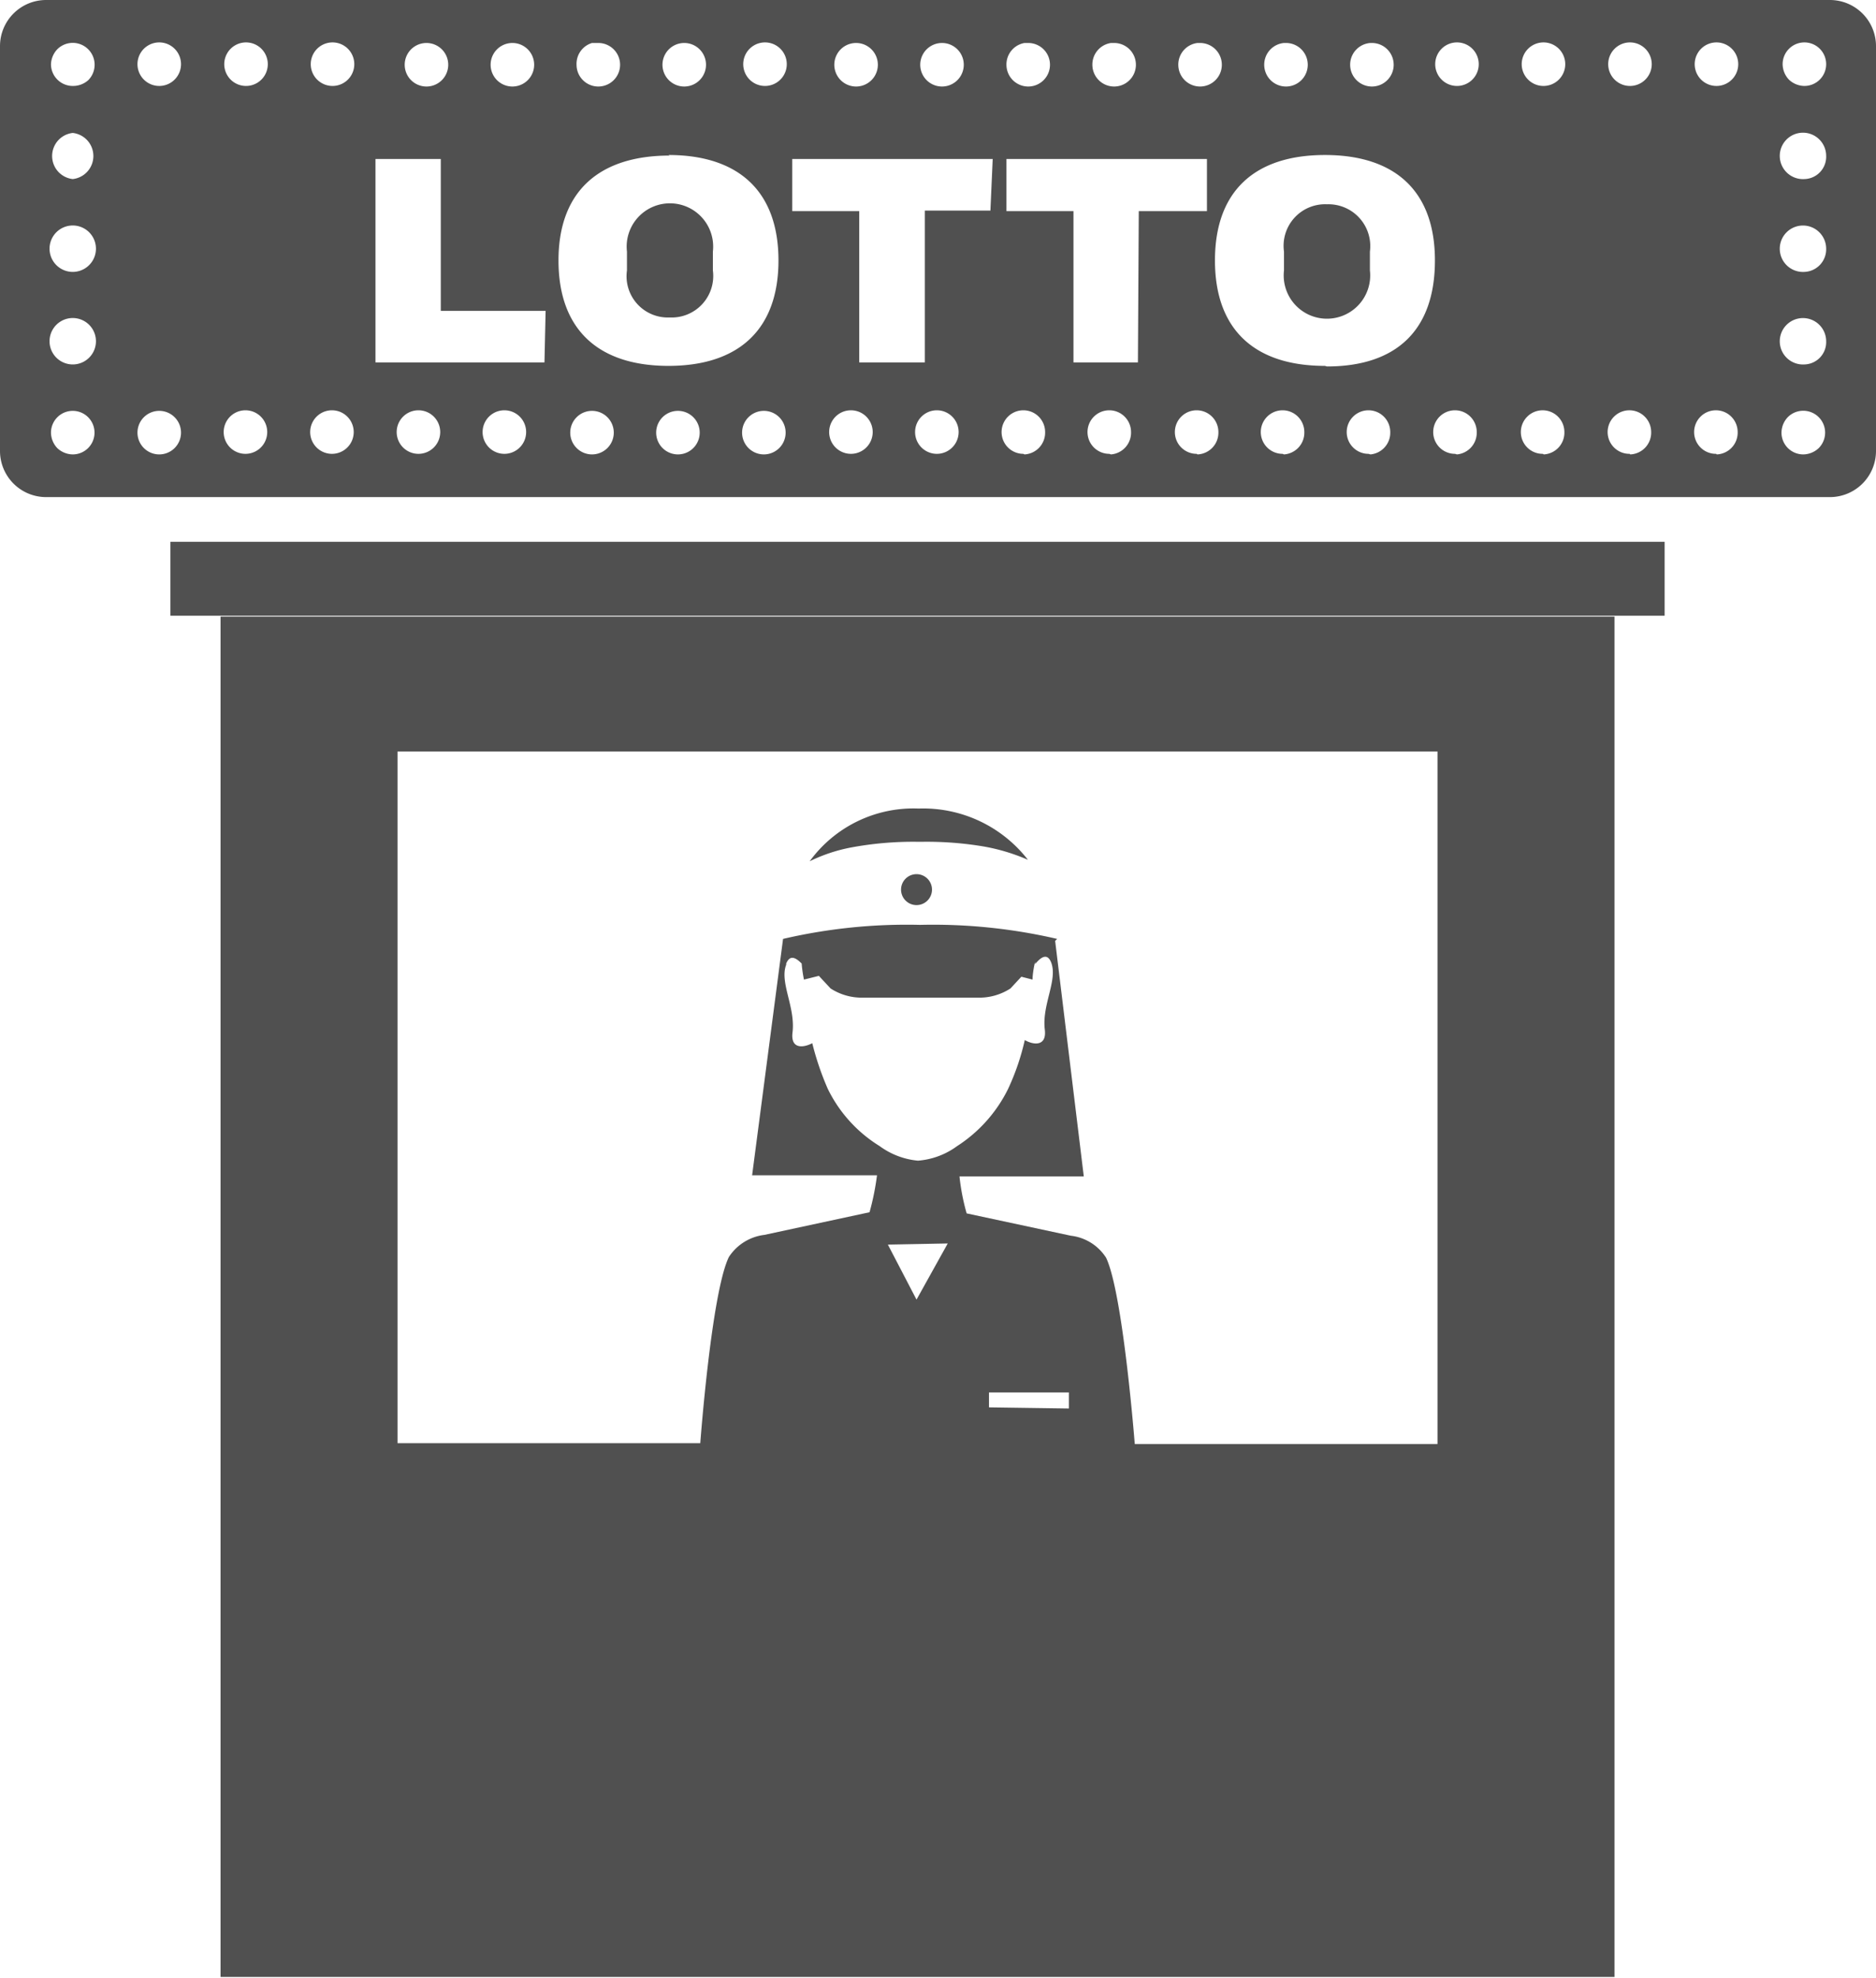 <svg xmlns="http://www.w3.org/2000/svg" viewBox="0 0 65.5 69.04"><defs><style>.cls-1{fill:#505050;}</style></defs><g id="Layer_2" data-name="Layer 2"><g id="Layer_1-2" data-name="Layer 1"><rect class="cls-1" x="5.95" y="18.91" width="52.17" height="2.58"/><path class="cls-1" d="M7.7,69H56.37V21.52H7.7Zm6.18-42.77H50.19V50.4H39.62s-.41-5.26-1-6.5a1.69,1.69,0,0,0-1.23-.77l-3.64-.78a7.67,7.67,0,0,1-.25-1.29h4.34l-1-8.22.07-.07a19.2,19.2,0,0,0-4.79-.49,19.06,19.06,0,0,0-4.78.49l0,0-1.08,8.25h4.36a8.93,8.93,0,0,1-.26,1.29h0l-3.67.79a1.73,1.73,0,0,0-1.24.77c-.61,1.24-1,6.5-1,6.5H13.88Zm13.57,7.4c.14-.34.36-.18.54,0a4.62,4.62,0,0,0,.08.56l.52-.13.41.44a2,2,0,0,0,1.14.32h4a2,2,0,0,0,1.14-.32l.38-.41.39.1s0-.25.09-.62v.08c.19-.23.42-.41.56-.06.24.62-.33,1.48-.22,2.35.07.6-.41.53-.7.36A8.38,8.38,0,0,1,35.2,38a5,5,0,0,1-1.78,2l-.1.07a2.65,2.65,0,0,1-1.27.44A2.67,2.67,0,0,1,30.71,40a4.84,4.84,0,0,1-1.81-2,10,10,0,0,1-.54-1.59c-.3.16-.76.22-.69-.37C27.78,35.15,27.21,34.29,27.45,33.67Zm5.64,9.77L32,45.36,31,43.44Zm1.44,5.72V48.6h2.79v.56Z"/><path class="cls-1" d="M32,29.38h.24a12,12,0,0,1,2.08.16,6.78,6.78,0,0,1,1.57.47,4.63,4.63,0,0,0-3.82-1.79,4.48,4.48,0,0,0-3.8,1.84,5.7,5.7,0,0,1,1.44-.48A11.86,11.86,0,0,1,32,29.38Z"/><path class="cls-1" d="M32,30.51a.54.54,0,0,0-.54.54.54.54,0,1,0,.54-.54Z"/><path class="cls-1" d="M23.38,11.08a1.45,1.45,0,0,0,1.51-1.64V8.78a1.51,1.51,0,1,0-3,0v.66A1.44,1.44,0,0,0,23.38,11.08Z"/><path class="cls-1" d="M46.33,7.13a1.45,1.45,0,0,0-1.5,1.65v.66a1.51,1.51,0,1,0,3,0V8.78A1.46,1.46,0,0,0,46.33,7.13Z"/><path class="cls-1" d="M63.89,0H1.61A1.61,1.61,0,0,0,0,1.61V15.74a1.61,1.61,0,0,0,1.61,1.61H63.89a1.61,1.61,0,0,0,1.61-1.61V1.61A1.61,1.61,0,0,0,63.89,0Zm-16,1.5a.76.76,0,1,1-.75.76A.76.76,0,0,1,47.85,1.5Zm-3,0a.76.76,0,1,1-.75.76A.76.76,0,0,1,44.83,1.5Zm-3,0a.76.76,0,1,1-.75.76A.76.76,0,0,1,41.81,1.5Zm-3,0a.76.76,0,1,1-.75.76A.76.76,0,0,1,38.79,1.5Zm-3,0a.76.76,0,1,1-.75.76A.76.76,0,0,1,35.77,1.5Zm-3,0a.76.76,0,0,1,0,1.52.76.76,0,0,1,0-1.52Zm-3,0a.76.76,0,1,1,0,1.52.76.76,0,0,1,0-1.52Zm-6,0a.76.76,0,1,1,0,1.52.76.76,0,0,1,0-1.52Zm-3,0a.76.76,0,1,1-.76.76A.76.76,0,0,1,20.67,1.5Zm-3,0a.76.76,0,0,1,0,1.52.76.76,0,0,1,0-1.52Zm-3,0a.76.76,0,0,1,0,1.52.76.76,0,0,1,0-1.52ZM2.54,15.86A.8.8,0,0,1,2,15.64a.8.8,0,0,1-.22-.54.76.76,0,1,1,.76.76Zm0-3.14a.81.81,0,0,1,0-1.62.81.81,0,0,1,0,1.62Zm0-3.23a.81.81,0,0,1,0-1.62.81.81,0,0,1,0,1.62Zm0-3.24a.81.81,0,0,1,0-1.61.81.81,0,0,1,0,1.61ZM3.08,2.8A.8.8,0,0,1,2.54,3a.76.76,0,0,1-.76-.76A.8.8,0,0,1,2,1.72.76.76,0,0,1,3.08,2.8ZM5.57,15.86a.76.76,0,1,1,.75-.76A.76.76,0,0,1,5.57,15.86ZM5.57,3a.76.76,0,1,1,.75-.76A.76.76,0,0,1,5.57,3Zm3,12.84a.76.76,0,0,1,0-1.52.76.76,0,0,1,0,1.52ZM8.59,3a.76.76,0,1,1,0-1.52A.76.76,0,0,1,8.59,3Zm3,12.84a.76.76,0,0,1,0-1.52.76.76,0,0,1,0,1.52ZM11.61,3a.76.76,0,1,1,0-1.52.76.76,0,0,1,0,1.52Zm3,12.84a.76.76,0,1,1,0-1.52.76.76,0,0,1,0,1.52Zm3,0a.76.76,0,0,1,0-1.52.76.76,0,0,1,0,1.52Zm1.4-3.19H13.11V5.55h2.28v5.3h3.66Zm4.33-7.24c2.43,0,3.84,1.25,3.84,3.68s-1.41,3.68-3.84,3.68-3.84-1.25-3.84-3.68S20.94,5.43,23.38,5.43ZM20.67,15.86a.76.76,0,1,1,.76-.76A.76.76,0,0,1,20.67,15.86Zm3,0a.76.76,0,0,1,0-1.52.76.76,0,0,1,0,1.52Zm3,0a.76.76,0,0,1,0-1.52.76.76,0,0,1,0,1.52ZM26.71,3a.76.76,0,0,1,0-1.52.76.76,0,1,1,0,1.52Zm3,12.84a.76.76,0,0,1,0-1.52.76.76,0,0,1,0,1.52Zm3,0a.76.76,0,0,1,0-1.52.76.76,0,0,1,0,1.52Zm1.87-8.49H32.29v5.3H30V7.37H27.66V5.55h7Zm1.15,8.49a.76.76,0,1,1,.76-.76A.76.76,0,0,1,35.77,15.86Zm3,0a.76.76,0,1,1,.76-.76A.76.76,0,0,1,38.79,15.86Zm1-3.19H37.48V7.37H35.14V5.55h7V7.37H39.76Zm2.05,3.19a.76.76,0,1,1,.76-.76A.76.76,0,0,1,41.81,15.86Zm3,0a.76.76,0,1,1,.76-.76A.76.76,0,0,1,44.83,15.86Zm3,0a.76.76,0,1,1,.76-.76A.76.76,0,0,1,47.85,15.86Zm-1.52-3.07c-2.44,0-3.84-1.25-3.84-3.68s1.4-3.68,3.84-3.68,3.84,1.25,3.84,3.68S48.76,12.79,46.33,12.79Zm4.54,3.07a.76.76,0,1,1,.76-.76A.76.76,0,0,1,50.87,15.86ZM50.87,3a.76.76,0,1,1,.76-.76A.76.76,0,0,1,50.87,3Zm3,12.84a.76.76,0,1,1,.75-.76A.76.76,0,0,1,53.9,15.86ZM53.9,3a.76.76,0,1,1,.75-.76A.76.76,0,0,1,53.9,3Zm3,12.84a.76.76,0,1,1,.75-.76A.76.76,0,0,1,56.92,15.86ZM56.92,3a.76.76,0,1,1,.75-.76A.76.76,0,0,1,56.92,3Zm3,12.84a.76.76,0,1,1,.75-.76A.76.76,0,0,1,59.94,15.86ZM59.94,3a.76.76,0,1,1,.75-.76A.76.76,0,0,1,59.94,3ZM63.5,15.64a.8.8,0,0,1-.54.22.76.76,0,0,1-.76-.76.8.8,0,0,1,.22-.54.76.76,0,0,1,1.08,1.08ZM63,12.72a.81.81,0,1,1,.76-.81A.78.78,0,0,1,63,12.72Zm0-3.23a.81.81,0,1,1,.76-.81A.79.79,0,0,1,63,9.49Zm0-3.24a.81.81,0,1,1,.76-.81A.78.78,0,0,1,63,6.25ZM63,3a.8.8,0,0,1-.54-.22.8.8,0,0,1-.22-.54A.76.76,0,1,1,63,3Z"/></g></g></svg>